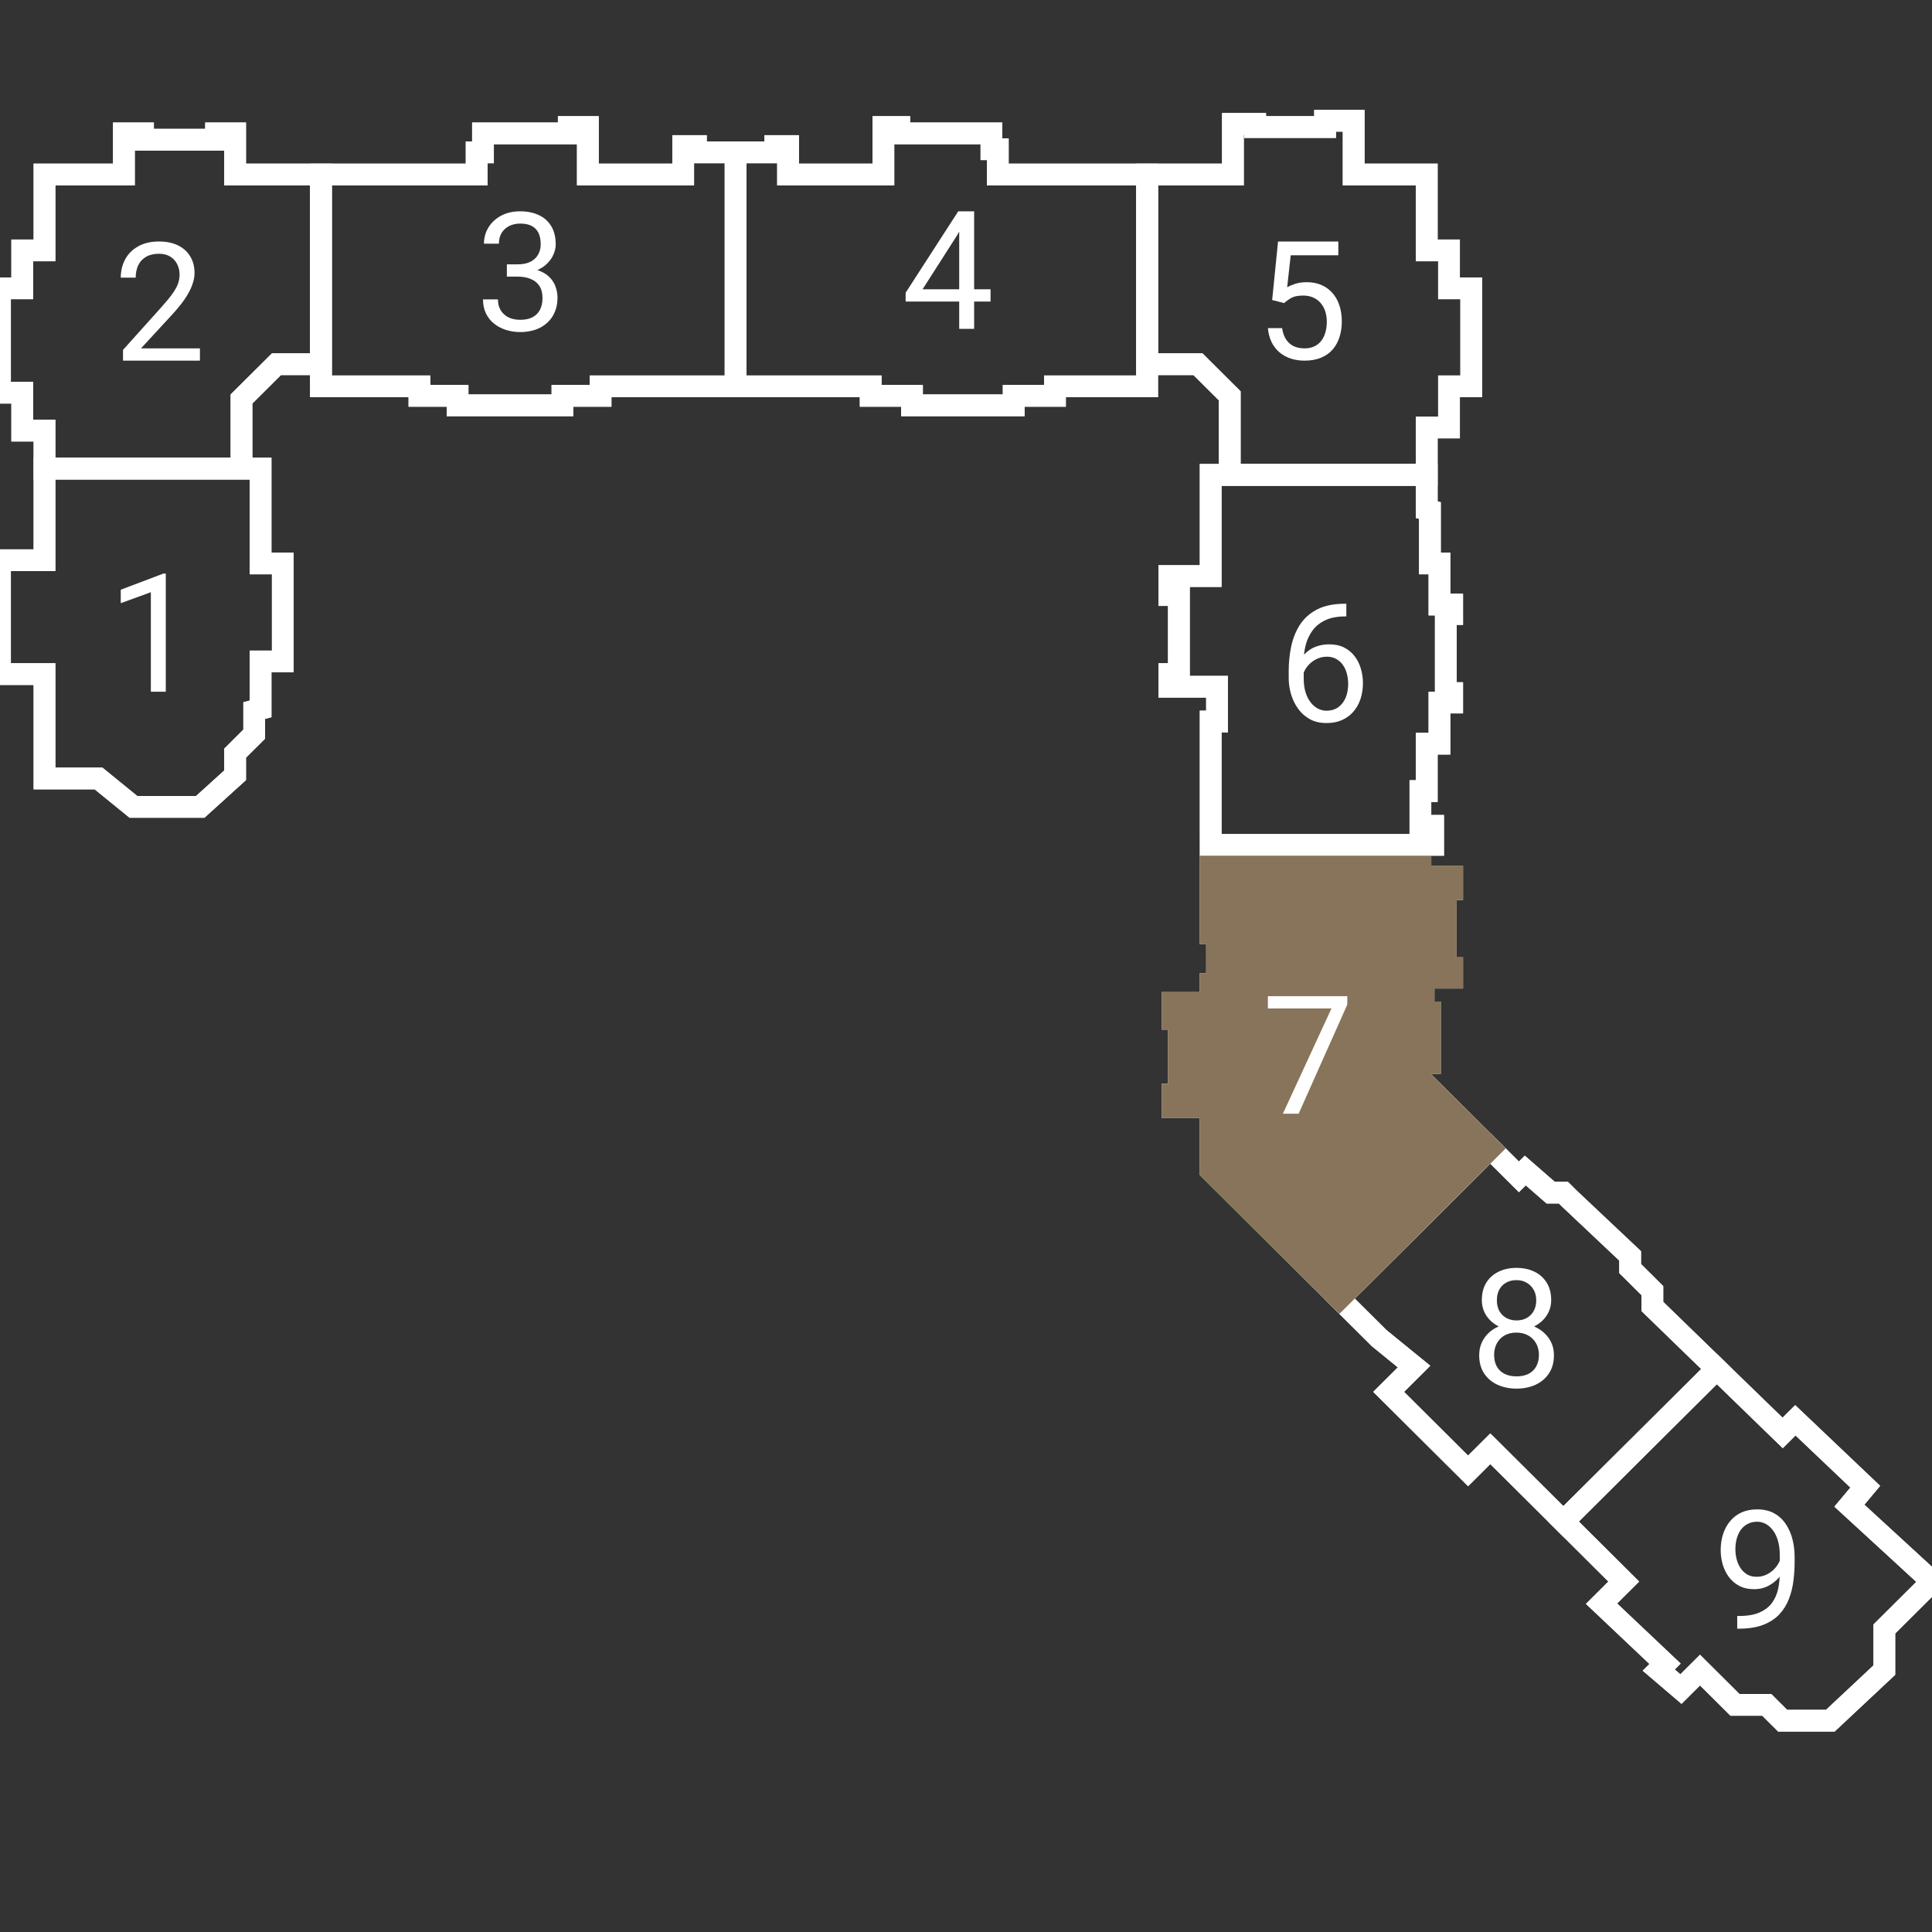 <svg width="64" height="64" viewBox="0 0 64 64" fill="none" xmlns="http://www.w3.org/2000/svg">
<rect x="0" y="0" width="64" height="64" fill="#333333" stroke="none"/>
<g clip-path="url(#clip0_4974_7630)">
<path d="M47.053 27.986H47.474V27.358H47.053V26.206H47.263V24.634H47.684V23.273H48.105V22.959H47.895V20.34H48.105V20.026H47.684V18.664H47.368V16.912L47.263 16.883V15.731M47.053 27.986V29.034H48.105V29.453H47.895V32.071H48.105V32.385H47.158V33.538H47.368V35.213H47.053V35.737L49.368 38.041M47.053 27.986H40.105M40.737 15.731H40.105V19.083H38.737V19.712H39.053V22.33H38.737V22.749H40.316V23.901H40.105V27.986M40.737 15.731V13.113L39.684 12.065H38M40.737 15.731H47.263M38 12.065V12.798H34.947V13.113H33.579V13.427H30.21V13.113H28.842V12.798H24.368M38 12.065V5.781M10.632 12.065V12.798H13.895V13.113H15.158V13.427H18.632V13.113H19.895V12.798H24.368M10.632 12.065H9.158L8 13.217V15.522M10.632 12.065V5.781M8 15.522H8.632V18.664H9.368V21.911H8.632V23.482L8.421 23.538V24.32L7.789 24.949V25.682L6.632 26.729H4.421L3.263 25.787H1.474V22.33H0V18.559H1.474V15.522M8 15.522H1.474M1.474 15.522V14.265H0.737V13.008H0V9.551H0.737V8.294H1.474V5.781H4.105V4.419H4.737V4.628H7.158V4.419H7.789V5.781H10.632M10.632 5.781H15.79V5.047H16V4.419H18.842V4.209H19.474V5.781H22.632V4.838H23.053V5.047H24.368M24.368 5.047H25.684V4.838H26.105V5.781H29.263V4.209H29.79V4.419H32.842V4.943H33.053V5.781H38M24.368 5.047V12.798M38 5.781H40.842V4.105H41.579V4.209H43.895V4H44.842V5.781H47.263V8.294H48V9.551H48.737V12.798H48V14.16H47.263V15.731M40.105 27.986V30.919H40.316V32.595H40.105V33.223H38.842V33.747H39.053V36.261H38.842V36.68H40.105V38.775C40.105 38.775 42.468 41.126 44.368 43.017M49.368 38.041L50.316 38.984L50.526 38.775L51.368 39.508H51.789L52 39.717L54 41.603V42.022L54.737 42.755V43.279L56.868 45.348M49.368 38.041L44.368 43.017M44.368 43.017C44.852 43.498 45.307 43.95 45.684 44.326L46.842 45.269L46 46.107L48.632 48.725L49.368 47.992L51.789 50.401M51.789 50.401L53.789 52.391L53.053 53.124L55.158 55.115L54.947 55.324L55.684 55.953L56.316 55.324L57.474 56.476H58.526L59.053 57H60.632L62.421 55.324V53.962L64 52.391L61.263 49.877L61.789 49.249L59.474 47.049L59.053 47.468L56.868 45.348M51.789 50.401L56.868 45.348" stroke="white" stroke-width="0.72"/>
<path d="M59.473 47.049L59.052 47.468L56.868 45.348L51.789 50.401L53.789 52.391L53.052 53.124L55.157 55.115L54.947 55.324L55.684 55.953L56.315 55.324L57.473 56.476H58.526L59.052 57H60.631L62.421 55.324V53.962L64 52.391L61.263 49.877L61.789 49.249L59.473 47.049Z" stroke="white" stroke-width="0.72"/>
<path d="M50.527 38.775L50.316 38.984L49.369 38.041L44.369 43.017L45.685 44.326L46.843 45.269L46.001 46.107L48.632 48.725L49.369 47.992L51.79 50.401L56.869 45.348L54.738 43.279V42.755L54.001 42.022V41.603L52.001 39.717L51.79 39.508H51.369L50.527 38.775Z" stroke="white" stroke-width="0.72"/>
<path d="M47.052 29.034V27.986H40.105V30.919H40.316V32.595H40.105V33.224H38.842V33.747H39.052V36.261H38.842V36.68H40.105V38.775L44.368 43.017L49.368 38.042L47.052 35.737V35.214H47.368V33.538H47.158V32.386H48.105V32.071H47.894V29.453H48.105V29.034H47.052Z" fill="#87745A" stroke="#87745A" stroke-width="0.72"/>
<path d="M47.368 16.912L47.263 16.884V15.731H40.736H40.105V19.083H38.736V19.712H39.052V22.33H38.736V22.749H40.315V23.901H40.105V27.986H47.052H47.473V27.358H47.052V26.206H47.263V24.635H47.684V23.273H48.105V22.959H47.894V20.34H48.105V20.026H47.684V18.664H47.368V16.912Z" stroke="white" stroke-width="0.72"/>
<path d="M40.842 4.105V5.781H38V12.065H39.684L40.737 13.113V15.731H47.263V14.16H48V12.798H48.737V9.551H48V8.294H47.263V5.781H44.842V4H43.895V4.209H41.579V4.105H40.842Z" stroke="white" stroke-width="0.72"/>
<path d="M25.685 4.838V5.047H24.369V12.798H28.843V13.113H30.211V13.427H33.58V13.113H34.948V12.798H38.001V12.065V5.781H33.053V4.943H32.843V4.419H29.79V4.209H29.264V5.781H26.106V4.838H25.685Z" stroke="white" stroke-width="0.72"/>
<path d="M15.789 5.047V5.781H10.631V12.065V12.798H13.894V13.113H15.157V13.427H18.631V13.113H19.894V12.798H24.368V5.047H23.052V4.838H22.631V5.781H19.473V4.209H18.841V4.419H15.999V5.047H15.789Z" stroke="white" stroke-width="0.72"/>
<path d="M0.737 14.265H1.474V15.522H8V13.217L9.158 12.065H10.632V5.781H7.789V4.419H7.158V4.628H4.737V4.419H4.105V5.781H1.474V8.294H0.737V9.551H0V13.008H0.737V14.265Z" stroke="white" stroke-width="0.72"/>
<path d="M4.421 26.73H6.632L7.789 25.682V24.949L8.421 24.32V23.539L8.632 23.482V21.911H9.368V18.664H8.632V15.522H8H1.474V18.559H0V22.33H1.474V25.787H3.263L4.421 26.73Z" stroke="white" stroke-width="0.72"/>
<path d="M57.548 53.532H57.599C57.884 53.532 58.116 53.492 58.294 53.412C58.472 53.331 58.61 53.224 58.706 53.088C58.802 52.953 58.868 52.8 58.904 52.631C58.939 52.46 58.957 52.284 58.957 52.104V51.508C58.957 51.331 58.937 51.175 58.896 51.037C58.856 50.9 58.801 50.785 58.73 50.693C58.66 50.6 58.581 50.529 58.492 50.481C58.403 50.433 58.308 50.409 58.209 50.409C58.094 50.409 57.992 50.432 57.901 50.479C57.812 50.523 57.736 50.586 57.674 50.668C57.613 50.75 57.567 50.847 57.535 50.957C57.503 51.068 57.487 51.188 57.487 51.318C57.487 51.434 57.501 51.546 57.529 51.655C57.558 51.764 57.602 51.862 57.66 51.949C57.719 52.036 57.792 52.106 57.88 52.158C57.969 52.208 58.073 52.233 58.193 52.233C58.303 52.233 58.406 52.211 58.503 52.168C58.601 52.124 58.687 52.064 58.762 51.989C58.839 51.913 58.899 51.826 58.944 51.73C58.99 51.634 59.017 51.533 59.024 51.428H59.259C59.259 51.576 59.23 51.722 59.171 51.866C59.114 52.009 59.034 52.139 58.931 52.257C58.827 52.374 58.706 52.469 58.567 52.54C58.428 52.61 58.276 52.644 58.112 52.644C57.92 52.644 57.753 52.607 57.612 52.532C57.471 52.457 57.356 52.357 57.265 52.233C57.176 52.108 57.109 51.969 57.064 51.816C57.021 51.66 57 51.504 57 51.345C57 51.16 57.026 50.986 57.078 50.824C57.129 50.661 57.206 50.519 57.307 50.396C57.409 50.271 57.535 50.174 57.684 50.104C57.836 50.035 58.011 50 58.209 50C58.431 50 58.621 50.045 58.778 50.134C58.935 50.223 59.062 50.342 59.16 50.492C59.26 50.642 59.333 50.81 59.38 50.997C59.426 51.184 59.449 51.377 59.449 51.575V51.754C59.449 51.955 59.436 52.16 59.409 52.369C59.384 52.576 59.335 52.774 59.262 52.962C59.191 53.151 59.086 53.321 58.949 53.471C58.812 53.618 58.633 53.736 58.412 53.824C58.193 53.909 57.922 53.952 57.599 53.952H57.548V53.532Z" fill="white"/>
<path d="M51.476 44.893C51.476 45.13 51.421 45.331 51.31 45.497C51.201 45.661 51.053 45.786 50.866 45.872C50.681 45.957 50.471 46 50.238 46C50.004 46 49.794 45.957 49.607 45.872C49.42 45.786 49.272 45.661 49.163 45.497C49.054 45.331 49 45.13 49 44.893C49 44.738 49.029 44.596 49.088 44.468C49.149 44.338 49.233 44.225 49.342 44.128C49.453 44.032 49.583 43.958 49.733 43.906C49.884 43.853 50.051 43.826 50.233 43.826C50.471 43.826 50.684 43.873 50.872 43.965C51.059 44.056 51.206 44.182 51.313 44.342C51.422 44.503 51.476 44.686 51.476 44.893ZM50.979 44.882C50.979 44.738 50.947 44.611 50.885 44.5C50.823 44.388 50.735 44.3 50.623 44.238C50.511 44.176 50.381 44.144 50.233 44.144C50.081 44.144 49.95 44.176 49.84 44.238C49.731 44.3 49.646 44.388 49.586 44.5C49.525 44.611 49.495 44.738 49.495 44.882C49.495 45.032 49.524 45.16 49.583 45.267C49.644 45.373 49.729 45.454 49.84 45.511C49.952 45.566 50.085 45.594 50.238 45.594C50.391 45.594 50.523 45.566 50.634 45.511C50.744 45.454 50.829 45.373 50.888 45.267C50.948 45.16 50.979 45.032 50.979 44.882ZM51.385 43.067C51.385 43.256 51.335 43.426 51.235 43.578C51.136 43.729 50.999 43.849 50.826 43.936C50.653 44.023 50.457 44.067 50.238 44.067C50.015 44.067 49.816 44.023 49.642 43.936C49.469 43.849 49.333 43.729 49.235 43.578C49.137 43.426 49.088 43.256 49.088 43.067C49.088 42.84 49.137 42.648 49.235 42.489C49.335 42.331 49.471 42.209 49.644 42.126C49.817 42.042 50.014 42 50.235 42C50.458 42 50.656 42.042 50.829 42.126C51.002 42.209 51.137 42.331 51.235 42.489C51.335 42.648 51.385 42.84 51.385 43.067ZM50.89 43.075C50.89 42.945 50.863 42.83 50.807 42.73C50.752 42.63 50.676 42.552 50.578 42.495C50.48 42.436 50.365 42.406 50.235 42.406C50.105 42.406 49.991 42.434 49.893 42.489C49.797 42.543 49.721 42.619 49.666 42.719C49.612 42.819 49.586 42.938 49.586 43.075C49.586 43.209 49.612 43.325 49.666 43.425C49.721 43.525 49.798 43.602 49.896 43.658C49.994 43.713 50.108 43.741 50.238 43.741C50.368 43.741 50.481 43.713 50.578 43.658C50.676 43.602 50.752 43.525 50.807 43.425C50.863 43.325 50.89 43.209 50.89 43.075Z" fill="white"/>
<path d="M44.631 33V33.278L43.019 36.893H42.497L44.107 33.406H42V33H44.631Z" fill="white"/>
<path d="M44.556 20H44.599V20.42H44.556C44.294 20.42 44.075 20.463 43.898 20.548C43.721 20.632 43.582 20.745 43.478 20.888C43.375 21.029 43.3 21.187 43.254 21.364C43.209 21.54 43.187 21.719 43.187 21.901V22.473C43.187 22.646 43.207 22.799 43.248 22.933C43.289 23.065 43.345 23.176 43.417 23.267C43.488 23.358 43.568 23.427 43.657 23.473C43.748 23.52 43.843 23.543 43.941 23.543C44.055 23.543 44.157 23.521 44.246 23.479C44.335 23.434 44.41 23.372 44.47 23.294C44.533 23.214 44.58 23.119 44.612 23.011C44.644 22.902 44.66 22.782 44.66 22.652C44.66 22.537 44.646 22.425 44.617 22.318C44.589 22.209 44.545 22.113 44.486 22.029C44.427 21.944 44.353 21.877 44.264 21.829C44.177 21.779 44.073 21.754 43.952 21.754C43.814 21.754 43.686 21.788 43.566 21.856C43.449 21.922 43.352 22.009 43.275 22.118C43.2 22.225 43.157 22.341 43.147 22.468L42.885 22.465C42.91 22.266 42.956 22.095 43.024 21.954C43.093 21.812 43.179 21.696 43.28 21.607C43.384 21.516 43.499 21.45 43.625 21.409C43.754 21.366 43.889 21.345 44.032 21.345C44.226 21.345 44.394 21.381 44.534 21.454C44.675 21.528 44.791 21.626 44.882 21.749C44.973 21.87 45.04 22.007 45.083 22.16C45.127 22.312 45.149 22.468 45.149 22.628C45.149 22.812 45.123 22.984 45.072 23.144C45.02 23.305 44.943 23.446 44.839 23.567C44.738 23.688 44.612 23.782 44.462 23.85C44.312 23.918 44.139 23.952 43.941 23.952C43.73 23.952 43.547 23.909 43.39 23.823C43.233 23.736 43.103 23.62 43 23.476C42.896 23.331 42.819 23.171 42.767 22.995C42.715 22.818 42.69 22.639 42.69 22.457V22.225C42.69 21.95 42.717 21.681 42.772 21.417C42.828 21.153 42.923 20.914 43.058 20.701C43.196 20.487 43.386 20.316 43.628 20.19C43.87 20.063 44.18 20 44.556 20Z" fill="white"/>
<path d="M42.537 10.04L42.142 9.938L42.337 8H44.334V8.457H42.757L42.639 9.516C42.71 9.475 42.8 9.437 42.909 9.401C43.02 9.365 43.146 9.348 43.289 9.348C43.469 9.348 43.63 9.379 43.773 9.441C43.915 9.502 44.036 9.589 44.136 9.703C44.238 9.817 44.316 9.955 44.369 10.115C44.422 10.275 44.449 10.454 44.449 10.652C44.449 10.84 44.423 11.012 44.372 11.168C44.322 11.325 44.246 11.463 44.144 11.58C44.043 11.696 43.914 11.786 43.759 11.85C43.606 11.914 43.425 11.947 43.217 11.947C43.06 11.947 42.911 11.925 42.77 11.882C42.631 11.838 42.506 11.771 42.396 11.682C42.287 11.591 42.198 11.479 42.128 11.345C42.061 11.209 42.018 11.051 42 10.869H42.471C42.492 11.015 42.535 11.138 42.599 11.238C42.663 11.338 42.747 11.414 42.85 11.465C42.955 11.515 43.078 11.54 43.217 11.54C43.334 11.54 43.438 11.52 43.529 11.479C43.62 11.438 43.697 11.379 43.759 11.302C43.822 11.226 43.869 11.133 43.901 11.024C43.935 10.915 43.952 10.793 43.952 10.658C43.952 10.535 43.935 10.421 43.901 10.316C43.867 10.21 43.816 10.118 43.749 10.04C43.683 9.962 43.602 9.901 43.505 9.858C43.409 9.814 43.299 9.791 43.174 9.791C43.008 9.791 42.882 9.814 42.797 9.858C42.713 9.903 42.627 9.963 42.537 10.04Z" fill="white"/>
<path d="M6.623 11.54V11.947H4.075V11.591L5.35 10.171C5.507 9.996 5.628 9.848 5.714 9.727C5.801 9.604 5.862 9.495 5.896 9.398C5.931 9.3 5.949 9.201 5.949 9.099C5.949 8.971 5.922 8.855 5.869 8.751C5.817 8.646 5.741 8.562 5.639 8.5C5.537 8.438 5.414 8.406 5.27 8.406C5.097 8.406 4.953 8.44 4.837 8.508C4.723 8.574 4.637 8.667 4.58 8.786C4.523 8.906 4.495 9.043 4.495 9.198H4C4 8.979 4.048 8.778 4.144 8.596C4.241 8.414 4.383 8.27 4.572 8.163C4.761 8.054 4.994 8 5.27 8C5.516 8 5.726 8.044 5.901 8.131C6.076 8.217 6.209 8.338 6.302 8.495C6.397 8.65 6.444 8.832 6.444 9.04C6.444 9.154 6.424 9.27 6.385 9.388C6.348 9.504 6.295 9.619 6.227 9.735C6.161 9.851 6.084 9.965 5.995 10.078C5.907 10.19 5.814 10.3 5.714 10.409L4.671 11.54H6.623Z" fill="white"/>
<path d="M5.492 19V22.914H4.997V19.618L4 19.981V19.535L5.414 19H5.492Z" fill="white"/>
<path d="M32.813 9.583V9.989H30V9.698L31.743 7H32.147L31.714 7.781L30.561 9.583H32.813ZM32.27 7V10.893H31.775V7H32.27Z" fill="white"/>
<path d="M16.791 8.757H17.144C17.317 8.757 17.46 8.728 17.572 8.671C17.686 8.612 17.771 8.533 17.826 8.433C17.883 8.332 17.912 8.217 17.912 8.091C17.912 7.941 17.887 7.816 17.837 7.714C17.787 7.612 17.712 7.536 17.612 7.484C17.512 7.432 17.386 7.406 17.233 7.406C17.094 7.406 16.971 7.434 16.864 7.489C16.759 7.543 16.676 7.619 16.615 7.719C16.556 7.819 16.527 7.937 16.527 8.072H16.032C16.032 7.874 16.082 7.694 16.182 7.532C16.282 7.37 16.422 7.241 16.602 7.144C16.783 7.048 16.994 7 17.233 7C17.468 7 17.674 7.042 17.85 7.126C18.027 7.208 18.164 7.331 18.262 7.495C18.36 7.657 18.409 7.859 18.409 8.102C18.409 8.2 18.386 8.305 18.34 8.417C18.295 8.528 18.225 8.631 18.128 8.727C18.034 8.824 17.911 8.903 17.759 8.965C17.608 9.026 17.426 9.056 17.214 9.056H16.791V8.757ZM16.791 9.163V8.866H17.214C17.462 8.866 17.667 8.896 17.829 8.955C17.991 9.013 18.119 9.092 18.211 9.19C18.306 9.288 18.372 9.396 18.409 9.513C18.448 9.629 18.468 9.745 18.468 9.861C18.468 10.043 18.437 10.204 18.374 10.345C18.314 10.486 18.227 10.605 18.115 10.703C18.005 10.801 17.874 10.875 17.725 10.925C17.575 10.975 17.412 11 17.235 11C17.066 11 16.906 10.976 16.757 10.928C16.609 10.88 16.478 10.81 16.364 10.719C16.25 10.627 16.16 10.513 16.096 10.38C16.032 10.244 16 10.09 16 9.917H16.495C16.495 10.053 16.524 10.171 16.583 10.273C16.643 10.374 16.729 10.454 16.84 10.511C16.952 10.566 17.084 10.594 17.235 10.594C17.387 10.594 17.517 10.568 17.626 10.516C17.736 10.463 17.821 10.382 17.88 10.275C17.94 10.168 17.971 10.034 17.971 9.872C17.971 9.709 17.937 9.577 17.869 9.473C17.801 9.368 17.705 9.291 17.58 9.241C17.457 9.189 17.312 9.163 17.144 9.163H16.791Z" fill="white"/>
</g>
<defs>
<clipPath id="clip0_4974_7630">
<rect width="64" height="64" fill="white"/>
</clipPath>
</defs>
</svg>
